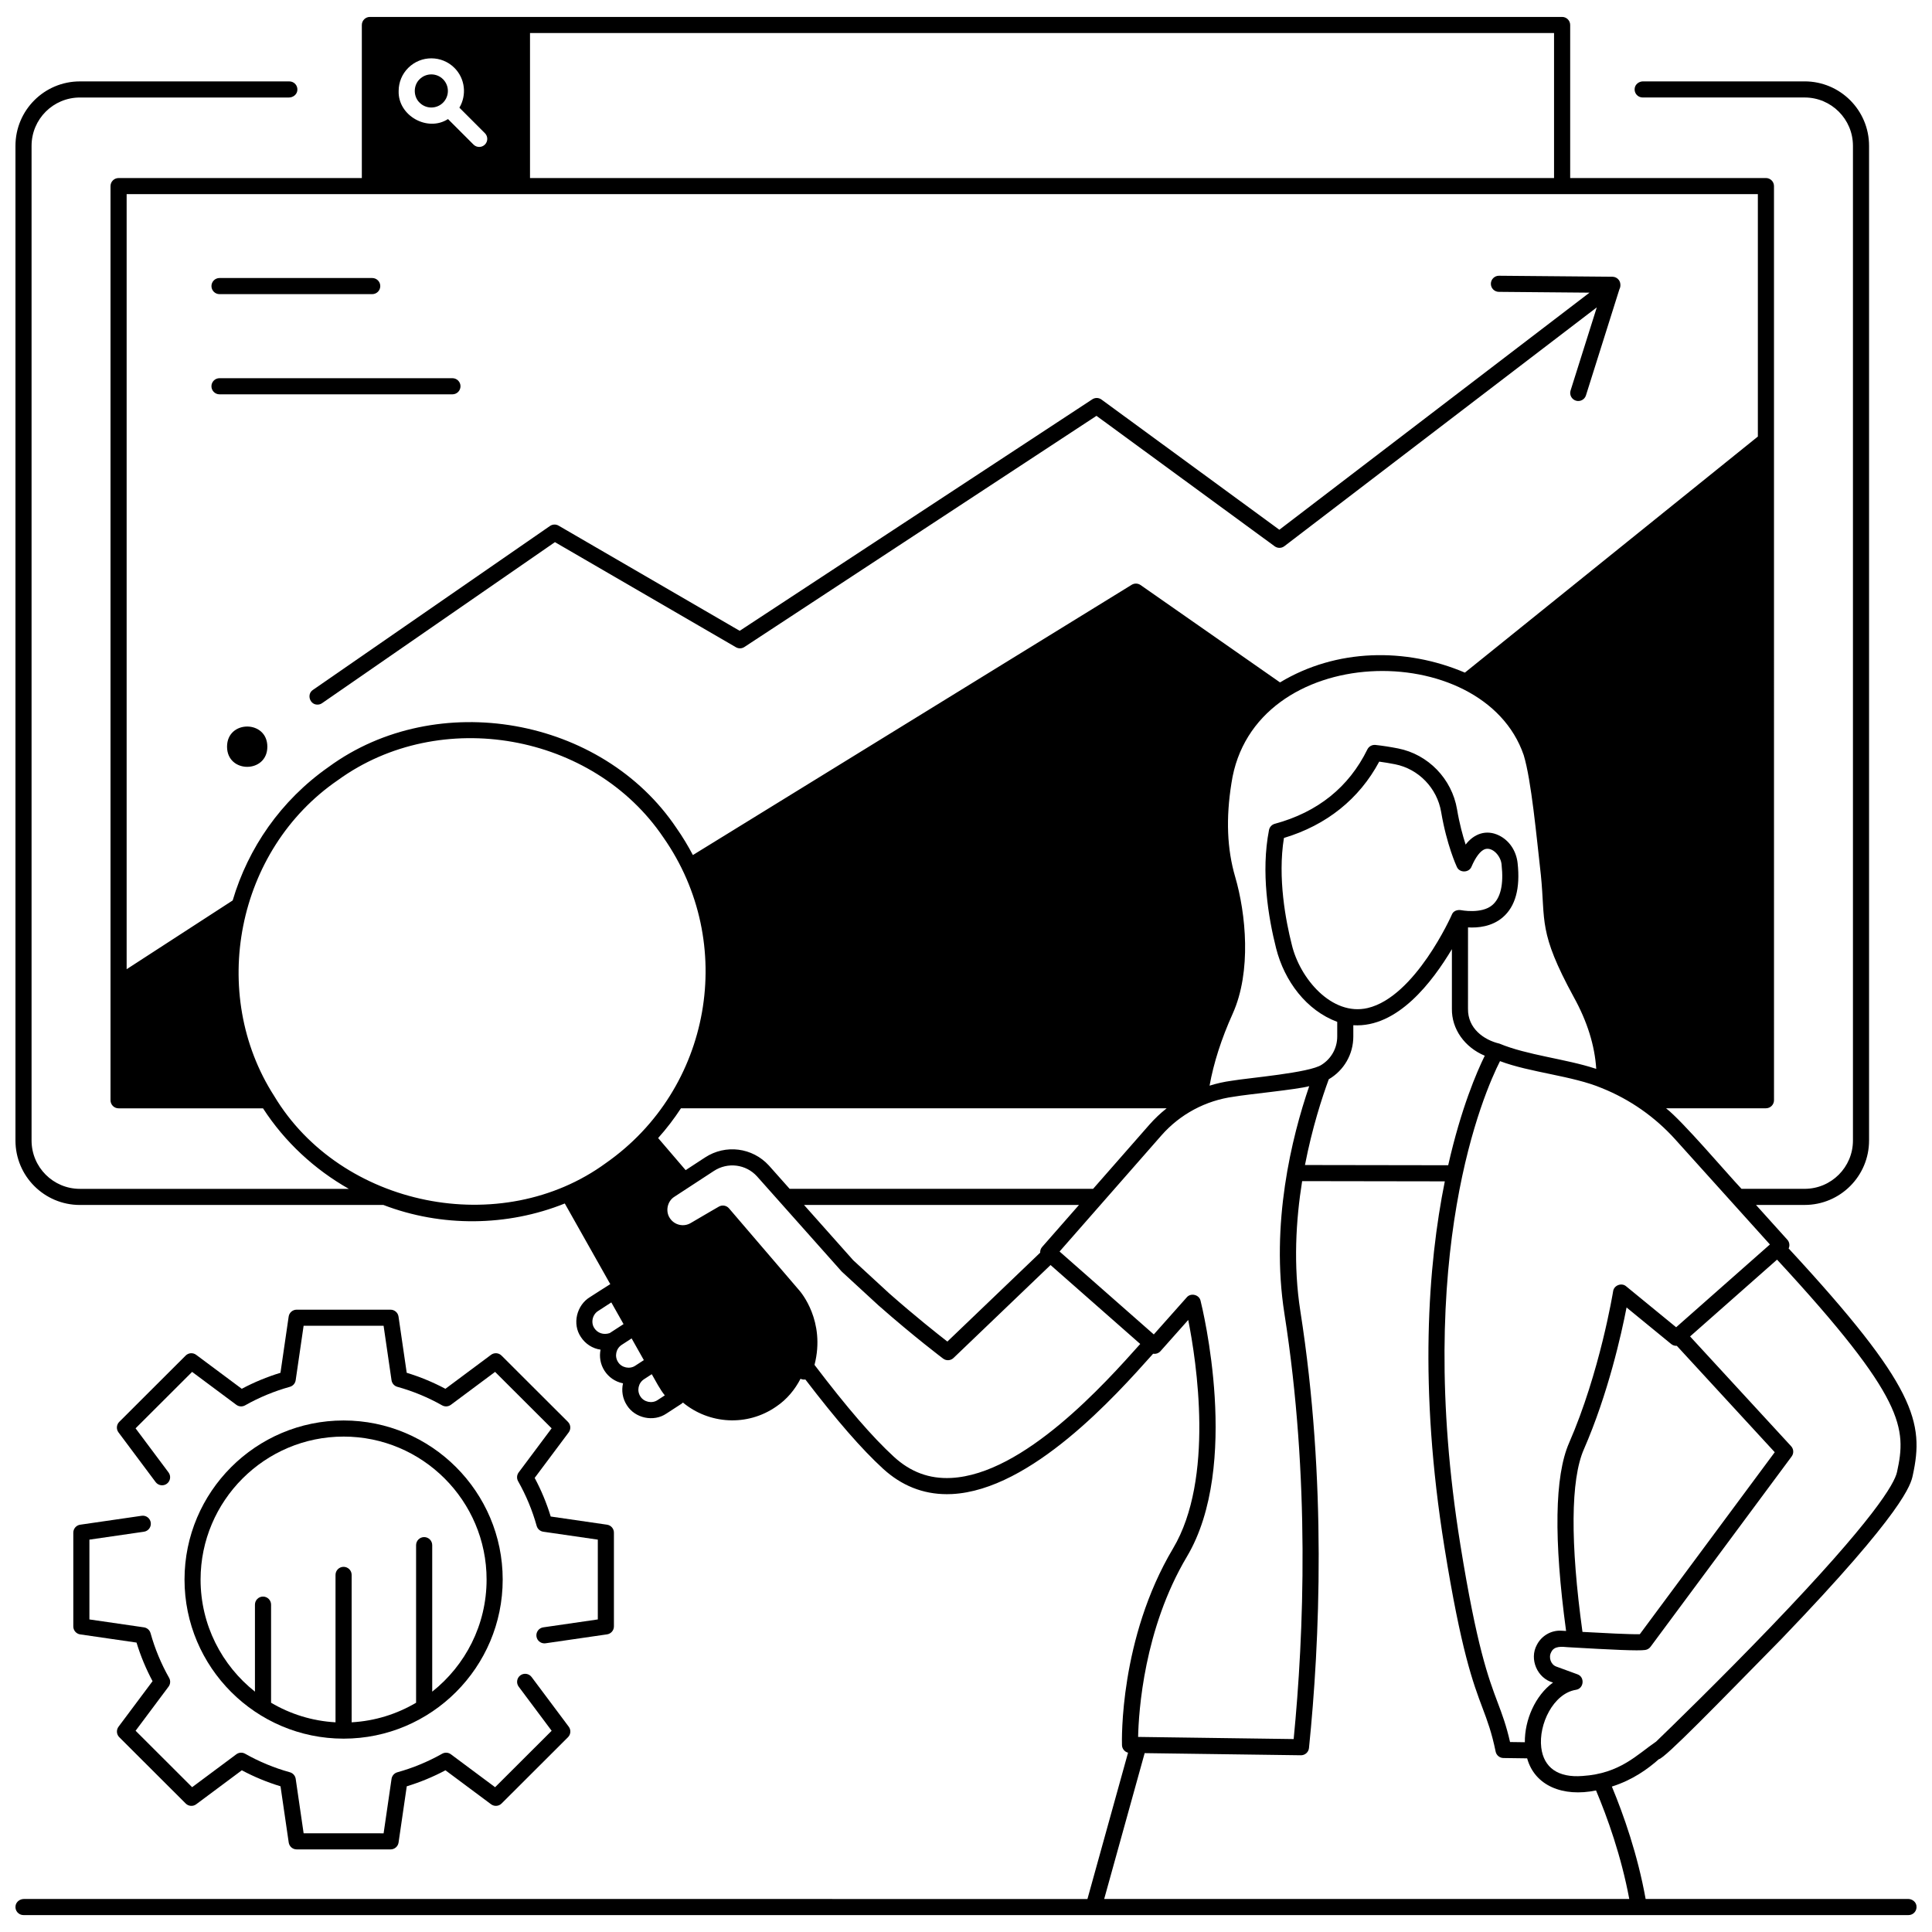 <?xml version="1.0" encoding="UTF-8"?>
<!-- Uploaded to: ICON Repo, www.svgrepo.com, Generator: ICON Repo Mixer Tools -->
<svg width="800px" height="800px" version="1.1" viewBox="144 144 512 512" xmlns="http://www.w3.org/2000/svg">
 <defs>
  <clipPath id="a">
   <path d="m148.09 148.09h503.81v503.81h-503.81z"/>
  </clipPath>
 </defs>
 <path d="m242.64 221.95h-40.465c-1.18 0-2.137-0.957-2.137-2.137 0-1.18 0.957-2.137 2.137-2.137h40.465c1.18 0 2.137 0.957 2.137 2.137 0 1.18-0.957 2.137-2.137 2.137z"/>
 <path d="m263.9 248.5h-61.73c-1.18 0-2.137-0.957-2.137-2.137 0-1.18 0.957-2.137 2.137-2.137h61.73c1.18 0 2.137 0.957 2.137 2.137-0.004 1.18-0.957 2.137-2.137 2.137z"/>
 <path d="m214.85 341.88c0 7.121-10.68 7.121-10.68 0s10.68-7.121 10.68 0"/>
 <path d="m235.06 604.76c23.246 0 42.16-18.914 42.16-42.16s-18.914-42.16-42.16-42.16-42.16 18.914-42.16 42.16 18.914 42.16 42.16 42.16zm0-80.051c20.895 0 37.891 17 37.891 37.891 0 12.031-5.641 22.758-14.41 29.707v-38.824c0-1.18-0.957-2.137-2.137-2.137-1.18 0-2.137 0.957-2.137 2.137v41.758c-5.062 2.992-10.871 4.84-17.078 5.188v-39.066c0-1.18-0.957-2.137-2.137-2.137-1.18 0-2.137 0.957-2.137 2.137v39.066c-6.207-0.348-12.016-2.195-17.078-5.188v-25.996c0-1.18-0.957-2.137-2.137-2.137-1.18 0-2.137 0.957-2.137 2.137v23.059c-8.77-6.945-14.41-17.676-14.41-29.707 0.016-20.891 17.012-37.887 37.906-37.887z"/>
 <path d="m284.88 588.43c-0.707-0.945-2.043-1.137-2.988-0.434-0.945 0.707-1.137 2.043-0.434 2.988l8.734 11.688-14.984 14.957-11.715-8.723c-0.676-0.504-1.59-0.562-2.324-0.145-3.738 2.109-7.731 3.762-11.863 4.91-0.816 0.227-1.422 0.91-1.543 1.75l-2.102 14.426-21.195-0.004-2.102-14.426c-0.121-0.836-0.727-1.523-1.543-1.75-4.137-1.145-8.129-2.797-11.863-4.91-0.734-0.418-1.648-0.359-2.324 0.145l-11.715 8.723-14.984-14.957 8.734-11.688c0.508-0.68 0.566-1.594 0.148-2.332-2.113-3.731-3.769-7.715-4.918-11.844-0.227-0.812-0.914-1.418-1.75-1.539l-14.453-2.098v-21.148l14.453-2.098c1.168-0.168 1.977-1.254 1.805-2.418-0.168-1.168-1.246-1.977-2.418-1.805l-16.281 2.363c-1.051 0.152-1.828 1.051-1.828 2.113v24.844c0 1.062 0.777 1.961 1.828 2.113l14.926 2.168c1.078 3.539 2.504 6.969 4.25 10.23l-9.016 12.066c-0.637 0.852-0.551 2.039 0.203 2.789l17.598 17.566c0.75 0.75 1.934 0.832 2.781 0.199l12.09-9.004c3.269 1.742 6.711 3.164 10.254 4.242l2.172 14.895c0.152 1.047 1.051 1.828 2.113 1.828h24.887c1.059 0 1.961-0.777 2.113-1.828l2.172-14.895c3.547-1.078 6.984-2.5 10.254-4.242l12.09 9.004c0.848 0.633 2.031 0.547 2.781-0.199l17.598-17.566c0.75-0.75 0.84-1.938 0.203-2.789z"/>
 <path d="m304.87 548.06-14.926-2.168c-1.078-3.535-2.504-6.969-4.25-10.23l9.016-12.066c0.637-0.852 0.551-2.039-0.203-2.789l-17.598-17.566c-0.75-0.75-1.934-0.832-2.781-0.199l-12.09 9.004c-3.269-1.742-6.711-3.164-10.254-4.242l-2.172-14.895c-0.152-1.047-1.051-1.828-2.113-1.828h-24.887c-1.059 0-1.961 0.777-2.113 1.828l-2.172 14.895c-3.547 1.078-6.984 2.5-10.254 4.242l-12.09-9.004c-0.848-0.633-2.035-0.547-2.781 0.199l-17.598 17.566c-0.75 0.75-0.84 1.938-0.203 2.789l9.84 13.168c0.707 0.945 2.043 1.137 2.988 0.434 0.945-0.707 1.137-2.043 0.434-2.988l-8.734-11.688 14.984-14.957 11.715 8.723c0.68 0.508 1.59 0.562 2.324 0.145 3.738-2.109 7.731-3.762 11.863-4.91 0.816-0.227 1.422-0.91 1.543-1.75l2.102-14.426h21.195l2.102 14.426c0.121 0.836 0.727 1.523 1.543 1.75 4.137 1.145 8.129 2.797 11.863 4.91 0.734 0.414 1.645 0.359 2.324-0.145l11.715-8.723 14.984 14.957-8.734 11.688c-0.508 0.68-0.566 1.594-0.148 2.332 2.113 3.731 3.769 7.715 4.918 11.84 0.227 0.812 0.914 1.418 1.75 1.539l14.453 2.098v21.148l-14.453 2.098c-1.168 0.168-1.977 1.254-1.805 2.418 0.156 1.062 1.066 1.828 2.109 1.828 0.102 0 0.203-0.008 0.309-0.023l16.281-2.363c1.051-0.152 1.828-1.051 1.828-2.113v-24.844c0.004-1.051-0.773-1.953-1.824-2.106z"/>
 <path d="m261.41 165c-1.711-1.711-4.496-1.711-6.211 0-1.703 1.633-1.703 4.574 0 6.207 1.711 1.711 4.496 1.711 6.211 0 1.711-1.711 1.711-4.496 0-6.207z"/>
 <path d="m228.14 330.73c0.418 0 0.844-0.121 1.211-0.379l61.711-42.676 47.965 27.852c0.699 0.406 1.566 0.383 2.242-0.062l93.309-61.262 47.23 34.574c0.766 0.559 1.805 0.547 2.559-0.027l82.801-63.293-6.949 22.039c-0.355 1.125 0.27 2.324 1.395 2.68 1.094 0.355 2.328-0.258 2.68-1.395l8.871-28.141c0.168-0.309 0.25-0.648 0.254-0.996 0-0.02 0-0.039 0.004-0.059 0-0.055-0.004-0.109-0.008-0.164-0.012-0.426-0.137-0.848-0.395-1.203-0.398-0.547-1.031-0.875-1.707-0.879l-30.059-0.262h-0.02c-1.168 0-2.125 0.945-2.137 2.117-0.012 1.18 0.938 2.144 2.117 2.152l24.027 0.211-82.199 62.832-47.137-34.504c-0.719-0.527-1.688-0.551-2.434-0.062l-93.445 61.352-47.996-27.871c-0.715-0.414-1.605-0.379-2.285 0.09l-62.82 43.445c-1.723 1.141-0.816 3.941 1.215 3.891z"/>
 <g clip-path="url(#a)">
  <path d="m651.88 649.02c-0.172-1.051-1.156-1.777-2.219-1.777h-69.551c-2.117-11.746-5.836-22.305-8.949-29.785 5.523-1.75 9.547-4.676 12.445-7.25 1.551-0.16 15.832-14.91 32.488-31.855 32.781-34.105 34.297-41.035 34.797-43.312 3.09-14.09 0.945-23.621-32.883-60.188 0.363-0.754 0.219-1.703-0.348-2.32l-8.301-9.211h12.883c9.434 0 17.078-7.644 17.078-17.078v-263.6c0-9.434-7.644-17.078-17.078-17.078h-42.805c-1.062 0-2.051 0.727-2.219 1.777-0.219 1.336 0.809 2.492 2.106 2.492h42.918c7.074 0 12.809 5.734 12.809 12.809v263.6c0 7.074-5.734 12.809-12.809 12.809h-16.73c-4-4.242-15.594-17.93-19.992-21.348h26.473c1.18 0 2.137-0.957 2.137-2.137l-0.004-242.25c0-1.18-0.957-2.137-2.137-2.137l-51.875 0.004v-40.562c0-1.18-0.957-2.137-2.137-2.137h-315.95c-1.18 0-2.137 0.957-2.137 2.137v40.562h-64.465c-1.18 0-2.137 0.957-2.137 2.137v242.26c0 1.18 0.957 2.137 2.137 2.137h38.277c5.742 8.887 13.664 16.199 22.754 21.348l-71.281-0.008c-7.074 0-12.809-5.734-12.809-12.809v-263.6c0-7.074 5.734-12.809 12.809-12.809h55.391c1.062 0 2.051-0.727 2.219-1.777 0.219-1.336-0.809-2.492-2.106-2.492h-55.504c-9.434 0-17.078 7.644-17.078 17.078v263.6c0 9.434 7.644 17.078 17.078 17.078h80.43c15.379 5.902 32.832 5.731 48.07-0.395l12.055 21.383-0.027 0.012c-0.207 0.098-5.301 3.379-5.301 3.379-3.59 2.137-4.828 7.156-2.461 10.617 1.176 1.809 3.066 3.051 5.211 3.348-0.379 1.875-0.059 3.891 1.062 5.617 1.102 1.695 2.797 2.859 4.769 3.281 0.039 0.008 0.082 0.012 0.121 0.02-0.441 1.926-0.141 4.023 1.02 5.809 2.148 3.453 7.086 4.512 10.465 2.223l3.984-2.59c0.152-0.098 0.281-0.215 0.402-0.348 6.867 5.699 17.004 6.484 24.793 1.031 2.738-1.848 4.891-4.434 6.375-7.328 0.406 0.195 0.852 0.262 1.285 0.188 8.34 10.895 14.898 18.43 20.566 23.629 4.894 4.496 10.586 6.769 16.93 6.769 0.445 0 0.891-0.012 1.344-0.031 21.043-1.047 43.496-26.188 53.082-36.926l0.238-0.266c0.703 0.117 1.445-0.109 1.953-0.68l7.352-8.27c2.191 11.031 6.977 42.07-4.019 60.543-14.238 23.918-13.574 50.996-13.539 52.141 0.031 0.969 0.707 1.77 1.609 1.996l-10.762 38.777-281.84-0.004c-1.062 0-2.051 0.727-2.219 1.777-0.219 1.336 0.809 2.492 2.106 2.492h499.54c1.297 0 2.324-1.156 2.106-2.496zm-5.16-114.89c-0.656 3-5.91 12.348-33.641 41.203-13.242 13.773-26.453 26.609-30.184 30.203-5.035 3.426-9.559 8.488-19.535 9.117-6.394 0.504-10.266-2.176-10.914-7.547-0.738-6.125 3.191-14.312 9.188-15.289 2.133-0.309 2.426-3.406 0.391-4.113l-5.551-2.031c-1.496-0.508-2.148-2.449-1.395-3.816 0.777-1.75 2.902-1.461 4.43-1.332 11.914 0.688 18.711 1.008 20.508 0.73 0.555-0.086 1.055-0.387 1.391-0.84l37.398-50.441c0.609-0.824 0.551-1.965-0.145-2.715l-26.773-29.09 23.047-20.352c34.066 36.84 34.328 44.703 31.785 56.312zm-82.992-6.012c6.449-14.773 9.977-30.648 11.328-37.625l11.84 9.695c0.43 0.352 0.961 0.504 1.484 0.473l25.945 28.191-35.762 48.234c-2.609 0.055-9.762-0.312-15.191-0.617-3.258-23.617-3.144-40.328 0.355-48.352zm24.297-82.09 25.02 27.766-24.848 21.941-13.242-10.844c-1.203-1.051-3.258-0.27-3.461 1.312-0.035 0.211-3.5 21.477-11.68 40.207-3.824 8.762-4.078 25.535-0.785 49.812l-1.254-0.07c-2.68-0.156-5.234 1.316-6.488 3.746-2.082 3.789 0.117 8.898 4.285 9.992-4.719 3.43-7.531 9.91-7.473 15.82l-3.922-0.055c-1.004-4.422-2.07-7.258-3.285-10.484-2.453-6.527-5.508-14.648-9.879-41.781-12.469-77.406 6.352-120 10.504-128.18 7.973 3.023 19.207 3.875 26.965 7.141 7.434 2.984 14.086 7.613 19.543 13.672zm-116.69-69.652c-2.156-7.383-2.481-15.5-0.992-24.809 5.617-37.801 66.727-38.789 77.457-7.449 2.027 6.672 3.383 21.5 4.547 31.781 1.258 12.367-0.766 14.93 8.711 32.324 3.57 6.449 5.57 12.84 5.961 19.039-0.031-0.012-0.066-0.02-0.098-0.031-0.055-0.02-0.109-0.043-0.168-0.062-0.004 0.004-0.008 0.004-0.012 0.008-7.781-2.555-18.094-3.559-25.367-6.606-4.176-0.977-8.422-4.055-8.34-9.234l0.004-21.57c2.547 0.156 6.293-0.156 9.223-2.676 3.34-2.871 4.656-7.703 3.922-14.359-0.363-3.277-2.223-6.027-4.973-7.352-3.324-1.609-6.582-0.453-8.801 2.441-0.75-2.312-1.633-5.508-2.281-9.352-1.367-8.074-7.644-14.559-15.621-16.125-2.082-0.41-4.098-0.723-5.992-0.926-0.891-0.09-1.754 0.375-2.148 1.184-4.902 9.996-13.156 16.633-24.535 19.715-0.785 0.211-1.379 0.852-1.535 1.648-2.18 11.156-0.18 23.195 1.883 31.332 2.203 8.723 8.043 16.48 16.199 19.504v3.879c0 3.07-1.562 5.852-4.113 7.477-3.148 2.16-19.418 3.492-23.863 4.254-2 0.266-3.957 0.707-5.856 1.301 1.082-6.031 3.133-12.426 6.125-19.066 5.039-11.188 3.508-26.531 0.664-36.27zm59.73 8.809s-1.727-0.285-2.324 1.234c-0.086 0.223-9.703 21.773-22.312 24.723-9.465 2.199-17.996-7.828-20.113-16.891-1.539-6.066-3.781-17.598-2.059-28.184 11.285-3.387 19.965-10.344 25.25-20.227 1.34 0.18 2.742 0.414 4.18 0.695 6.246 1.227 11.16 6.312 12.234 12.648 1.484 8.766 4.047 14.309 4.156 14.543 0.699 1.652 3.246 1.602 3.894-0.062 1.086-2.535 2.336-4.176 3.516-4.617 2.062-0.691 4.324 1.875 4.453 4.156 0.57 5.16-0.25 8.738-2.445 10.641-2.848 2.457-8.34 1.352-8.43 1.34zm-34.926 44.832c4.031-2.359 6.504-6.621 6.504-11.34v-2.981c11.789 0.719 21.012-11.613 26.125-20.16v15.762c-0.09 5.418 3.387 10.254 8.711 12.48-2.078 4.215-6.273 13.887-9.691 29.023l-37.957-0.059c1.902-9.824 4.527-17.887 6.309-22.727zm-211.68-277.26h271.38v38.426l-271.38 0.004zm-32.273 9.234c3.379-3.375 8.871-3.375 12.246 0 2.856 2.856 3.285 7.219 1.312 10.543l6.762 6.762c0.832 0.832 0.832 2.184 0 3.019-0.832 0.832-2.188 0.832-3.019 0l-6.762-6.762c-5.445 3.504-13.289-0.91-13.078-7.438 0.004-2.316 0.902-4.492 2.539-6.125zm-74.625 238.86v-205.4h432.29v64.238l-77.641 62.562c-15.68-6.68-34.082-6.402-48.992 2.594l-36.961-25.805c-0.695-0.484-1.617-0.512-2.344-0.066l-116.29 71.621c-1.281-2.426-2.703-4.801-4.316-7.102-19.766-29.523-63.527-37.238-92.199-16.258-12.73 8.914-21.348 21.535-25.445 35.391zm127.04 51.348c-27.707 20.297-70.273 11.723-87.949-17.766-17.371-27.031-10.141-65.168 16.906-83.695 27.094-19.656 67.598-12.426 86.254 15.207 19.582 27.973 12.762 66.668-15.211 86.254zm-3.082 43.793c-1.023-1.488-0.504-3.703 1.07-4.621l3.414-2.219 3.242 5.75-3.672 2.383c-1.652 0.559-3.234-0.031-4.055-1.293zm10.832 9.934c-1.465 0.992-3.621 0.535-4.559-0.969-0.988-1.523-0.555-3.566 0.969-4.559l2.625-1.703 3.242 5.75zm5.914 9.109c-1.465 0.996-3.625 0.535-4.559-0.969-0.988-1.523-0.555-3.566 0.969-4.559l2.051-1.332c0.973 1.703 2.207 4.098 3.457 5.613zm0.148-69.441c2.231-2.492 4.246-5.129 6.047-7.887h128.72c-1.66 1.312-3.207 2.781-4.621 4.391l-14.875 16.957h-80.418l-5.5-6.184c-4.375-4.781-11.492-5.68-16.918-2.133l-5.144 3.363zm111.53 17.73-9.762 11.129c-0.383 0.434-0.551 0.98-0.523 1.516l-24.594 23.559c-2.613-2.027-8.52-6.699-15.383-12.742l-9.578-8.816-13.031-14.648zm16.227 36.844c-9.23 10.34-30.848 34.551-50.109 35.504-5.781 0.285-10.746-1.551-15.176-5.617-5.695-5.227-12.383-12.969-21.031-24.348 3.004-11.637-3.711-19.367-3.992-19.688l-18.668-21.793c-0.668-0.781-1.801-0.973-2.688-0.461 0 0-3.981 2.297-7.465 4.356-1.875 1.105-4.289 0.551-5.496-1.262-1.266-1.82-0.711-4.531 1.172-5.703l10.473-6.844c3.668-2.398 8.473-1.793 11.41 1.418l22.383 25.156c0.047 0.055 0.098 0.105 0.148 0.152l9.672 8.902c0.008 0.008 0.016 0.016 0.027 0.023 0.008 0.008 0.02 0.016 0.031 0.027 9.367 8.25 16.996 13.992 17.074 14.051 0.836 0.629 2.004 0.559 2.758-0.164l25.711-24.629 23.77 20.918zm12.375 56.352c14.367-24.141 4.062-66.031 3.617-67.805-0.352-1.625-2.602-2.176-3.664-0.898l-8.73 9.82-24.973-21.973 26.977-30.754c4.941-5.637 11.758-9.281 19.188-10.273 3.606-0.641 16.758-1.891 19.996-2.793-4.644 13.574-10.301 36.465-6.574 60.262 6.828 43.566 5.172 85.035 2.453 112.76l-41.223-0.566c0.148-6.688 1.527-28.613 12.934-47.781zm-21.926 90.73 10.727-38.652 41.395 0.566h0.031c1.094 0 2.012-0.828 2.121-1.918 2.852-27.961 4.769-70.746-2.289-115.8-1.891-12.07-1.191-24.047 0.477-34.434l37.809 0.059c-4.449 22.078-6.957 54.387-0.094 96.988 4.438 27.559 7.578 35.902 10.098 42.605 1.297 3.449 2.418 6.434 3.465 11.523 0.199 0.98 1.059 1.691 2.062 1.707l6.289 0.086c2 7.246 9.473 10.324 18.254 8.508 3.008 7.144 6.676 17.359 8.809 28.758h-139.15z"/>
 </g>
</svg>